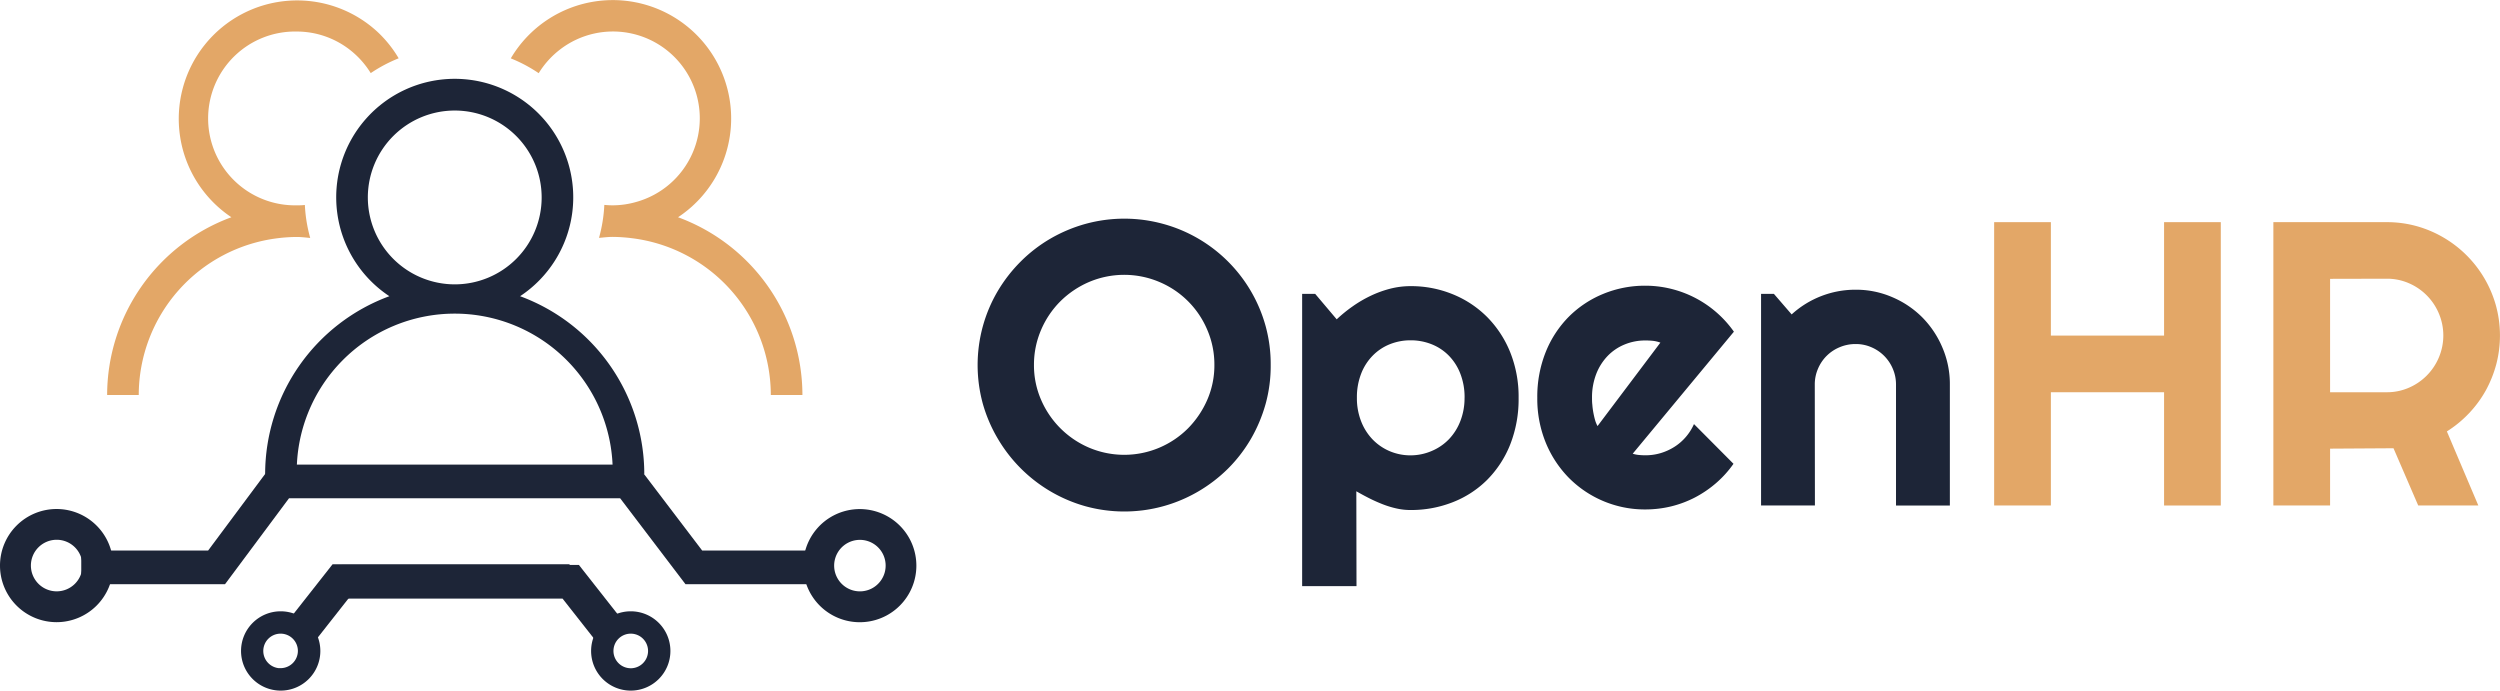 <svg xmlns="http://www.w3.org/2000/svg" viewBox="0 0 742.72 205.17"><defs><style>.cls-1,.cls-3{fill:#1d2537;}.cls-2{fill:#e3a767;}.cls-3,.cls-4{stroke:#1d2537;stroke-miterlimit:10;}.cls-4{fill:none;stroke-width:10px;}</style></defs><g id="Capa_2" data-name="Capa 2"><g id="Capa_1-2" data-name="Capa 1"><path class="cls-1" d="M377.51,108.43A42.4,42.4,0,0,1,376,120a44.88,44.88,0,0,1-4.37,10.39,43.43,43.43,0,0,1-6.81,8.84A44.27,44.27,0,0,1,356,146a43.51,43.51,0,0,1-33.49,4.41,43.91,43.91,0,0,1-19.23-11.24,44.3,44.3,0,0,1-6.84-8.84A43.7,43.7,0,0,1,292,120a43.54,43.54,0,0,1,0-23.1,43,43,0,0,1,4.4-10.39,44.4,44.4,0,0,1,6.84-8.81,43.16,43.16,0,0,1,8.84-6.81,44.45,44.45,0,0,1,10.39-4.37,43.54,43.54,0,0,1,23.1,0A43.43,43.43,0,0,1,376,96.87,42.71,42.71,0,0,1,377.51,108.43Zm-16.73,0A26.05,26.05,0,0,0,358.67,98a26.62,26.62,0,0,0-14.24-14.23,26.74,26.74,0,0,0-20.87,0,27.46,27.46,0,0,0-8.51,5.72A26.86,26.86,0,0,0,309.3,98a26.06,26.06,0,0,0-2.12,10.42,25.65,25.65,0,0,0,2.12,10.37A27.11,27.11,0,0,0,323.56,133a26.74,26.74,0,0,0,20.87,0,26.79,26.79,0,0,0,8.52-5.75,27.86,27.86,0,0,0,5.72-8.48A25.64,25.64,0,0,0,360.78,108.43Z"/><path class="cls-1" d="M403,174.13H386.85V87.3h3.87l6.4,7.57A41.76,41.76,0,0,1,401.88,91a36.34,36.34,0,0,1,5.37-3.14A32.18,32.18,0,0,1,413,85.77a24.35,24.35,0,0,1,6.05-.76,32.65,32.65,0,0,1,12.47,2.38,30.69,30.69,0,0,1,10.22,6.72,31.66,31.66,0,0,1,6.9,10.48,35.45,35.45,0,0,1,2.52,13.59,36.72,36.72,0,0,1-2.52,13.94,31.19,31.19,0,0,1-6.9,10.51,29.78,29.78,0,0,1-10.22,6.6,33.77,33.77,0,0,1-12.47,2.29,18.65,18.65,0,0,1-4.2-.47,27.78,27.78,0,0,1-4.11-1.26c-1.35-.53-2.68-1.12-4-1.79s-2.57-1.35-3.79-2.05Zm32.11-55.95a19.24,19.24,0,0,0-1.26-7.16,15.72,15.72,0,0,0-3.43-5.37,14.76,14.76,0,0,0-5.11-3.38,16.65,16.65,0,0,0-6.22-1.17,16.48,16.48,0,0,0-6.2,1.17,14.79,14.79,0,0,0-5.07,3.38,15.74,15.74,0,0,0-3.44,5.37,19.24,19.24,0,0,0-1.26,7.16,18.72,18.72,0,0,0,1.26,7,16.22,16.22,0,0,0,3.44,5.41,15.44,15.44,0,0,0,5.07,3.46,15.77,15.77,0,0,0,6.2,1.23A15.94,15.94,0,0,0,425.3,134a15.41,15.41,0,0,0,5.11-3.46,16.19,16.19,0,0,0,3.43-5.41A18.72,18.72,0,0,0,435.1,118.18Z"/><path class="cls-1" d="M485.06,134.79a8.48,8.48,0,0,0,1.88.38c.63.06,1.25.09,1.88.09a15.78,15.78,0,0,0,4.52-.64,16.34,16.34,0,0,0,4.08-1.85,15.13,15.13,0,0,0,3.41-2.94,15.32,15.32,0,0,0,2.43-3.84L515,137.79a31.56,31.56,0,0,1-5.13,5.69,32.92,32.92,0,0,1-6.28,4.29,31.89,31.89,0,0,1-7.11,2.67,32.51,32.51,0,0,1-7.66.91A31.78,31.78,0,0,1,466.13,142a32.4,32.4,0,0,1-6.9-10.48,34.51,34.51,0,0,1-2.52-13.35,35.67,35.67,0,0,1,2.52-13.62,31.59,31.59,0,0,1,6.9-10.51,31.23,31.23,0,0,1,10.22-6.75,32.48,32.48,0,0,1,12.47-2.41,31.88,31.88,0,0,1,7.69.94,32.23,32.23,0,0,1,13.45,7,32.22,32.22,0,0,1,5.16,5.72Zm8.22-33a9.51,9.51,0,0,0-2.2-.53,20.61,20.61,0,0,0-2.26-.11,16,16,0,0,0-6.19,1.2,14.79,14.79,0,0,0-5.05,3.43,16.15,16.15,0,0,0-3.38,5.38,19.24,19.24,0,0,0-1.23,7.07c0,.59,0,1.25.09,2a22.74,22.74,0,0,0,.29,2.27c.14.76.3,1.49.5,2.2a8.68,8.68,0,0,0,.76,1.88Z"/><path class="cls-1" d="M539.19,150.17h-16V87.3H527l5.28,6.11a28.1,28.1,0,0,1,19-7.34,27.07,27.07,0,0,1,10.86,2.2,28.1,28.1,0,0,1,8.93,6,28.43,28.43,0,0,1,6,9,27.44,27.44,0,0,1,2.21,11v35.92h-16V114.25a11.7,11.7,0,0,0-.94-4.67,12,12,0,0,0-6.4-6.43,11.49,11.49,0,0,0-4.64-.94,12,12,0,0,0-4.75.94,11.88,11.88,0,0,0-6.46,6.43,11.7,11.7,0,0,0-.94,4.67Z"/><path class="cls-2" d="M609.29,150.17H592.44V66h16.85v33.7h33.63V66h16.85v84.18H642.92V116.53H609.29Z"/><path class="cls-2" d="M692.24,150.17H675.39V66h33.7a32.94,32.94,0,0,1,8.92,1.2,33.55,33.55,0,0,1,8,3.41,33.9,33.9,0,0,1,15.5,20.16,33.71,33.71,0,0,1,.12,17.38,35,35,0,0,1-3.11,7.81,33.52,33.52,0,0,1-5,6.81,33.89,33.89,0,0,1-6.58,5.4l9.34,22H718.42l-7.34-17-18.84.12Zm0-67.33v33.69h16.85a16.22,16.22,0,0,0,6.51-1.32,16.9,16.9,0,0,0,8.95-9,16.77,16.77,0,0,0,0-13.09,16.9,16.9,0,0,0-8.95-9,16.22,16.22,0,0,0-6.51-1.32Z"/><path class="cls-3" d="M16.81,151.72A16.31,16.31,0,1,0,33.12,168,16.32,16.32,0,0,0,16.81,151.72Zm0,24.46A8.16,8.16,0,1,1,25,168,8.16,8.16,0,0,1,16.81,176.18Z"/><path class="cls-3" d="M247.84,153.61a16.31,16.31,0,1,0,22,6.79A16.33,16.33,0,0,0,247.84,153.61Zm11.44,21.63a8.15,8.15,0,1,1,3.4-11A8.16,8.16,0,0,1,259.28,175.24Z"/><path class="cls-1" d="M154.51,88a35.21,35.21,0,1,0-38.83,0,56.35,56.35,0,0,0-36.91,52.8h9.39a46.94,46.94,0,1,1,93.87,0h9.38A56.35,56.35,0,0,0,154.51,88ZM109.28,58.67a25.82,25.82,0,1,1,25.81,25.81A25.84,25.84,0,0,1,109.28,58.67Z"/><path class="cls-2" d="M201.44,64.54a35.17,35.17,0,1,0-49.69-47.2,44.11,44.11,0,0,1,8.29,4.4,26.16,26.16,0,0,1,6.3-7A25.79,25.79,0,1,1,189,60a25.46,25.46,0,0,1-7,1c-.83,0-1.65-.05-2.46-.13a44.57,44.57,0,0,1-1.58,9.8c1.34-.11,2.67-.29,4-.29a47.5,47.5,0,0,1,5.62.37A47,47,0,0,1,229,117.34h9.39A56.35,56.35,0,0,0,201.44,64.54Z"/><path class="cls-2" d="M88.16,70.4c1.37,0,2.69.18,4,.29a44,44,0,0,1-1.59-9.8C89.8,61,89,61,88.16,61a25.82,25.82,0,1,1,0-51.63,25.67,25.67,0,0,1,15.68,5.35,26.16,26.16,0,0,1,6.3,7,44.19,44.19,0,0,1,8.3-4.4,35.42,35.42,0,0,0-6-7.58A35.17,35.17,0,1,0,68.74,64.54a56.36,56.36,0,0,0-36.91,52.8h9.39A47,47,0,0,1,82.53,70.77,47.53,47.53,0,0,1,88.16,70.4Z"/><polyline class="cls-4" points="24.14 168.56 64.34 168.56 83.35 143.03 186.72 143.03 206.13 168.56 247.31 168.56"/><path class="cls-3" d="M83.39,182.11a11.28,11.28,0,1,0,11.28,11.28A11.29,11.29,0,0,0,83.39,182.11Zm0,16.92A5.64,5.64,0,1,1,89,193.39,5.65,5.65,0,0,1,83.39,199Z"/><polyline class="cls-4" points="89.98 186.94 101.23 172.64 169.21 172.64"/><path class="cls-3" d="M176.11,193.39a11.28,11.28,0,1,0,11.28-11.28A11.29,11.29,0,0,0,176.11,193.39Zm5.64,0a5.64,5.64,0,1,1,5.64,5.64A5.65,5.65,0,0,1,181.75,193.39Z"/><polyline class="cls-4" points="180.8 187.14 169.56 172.84 101.57 172.84"/></g></g></svg>